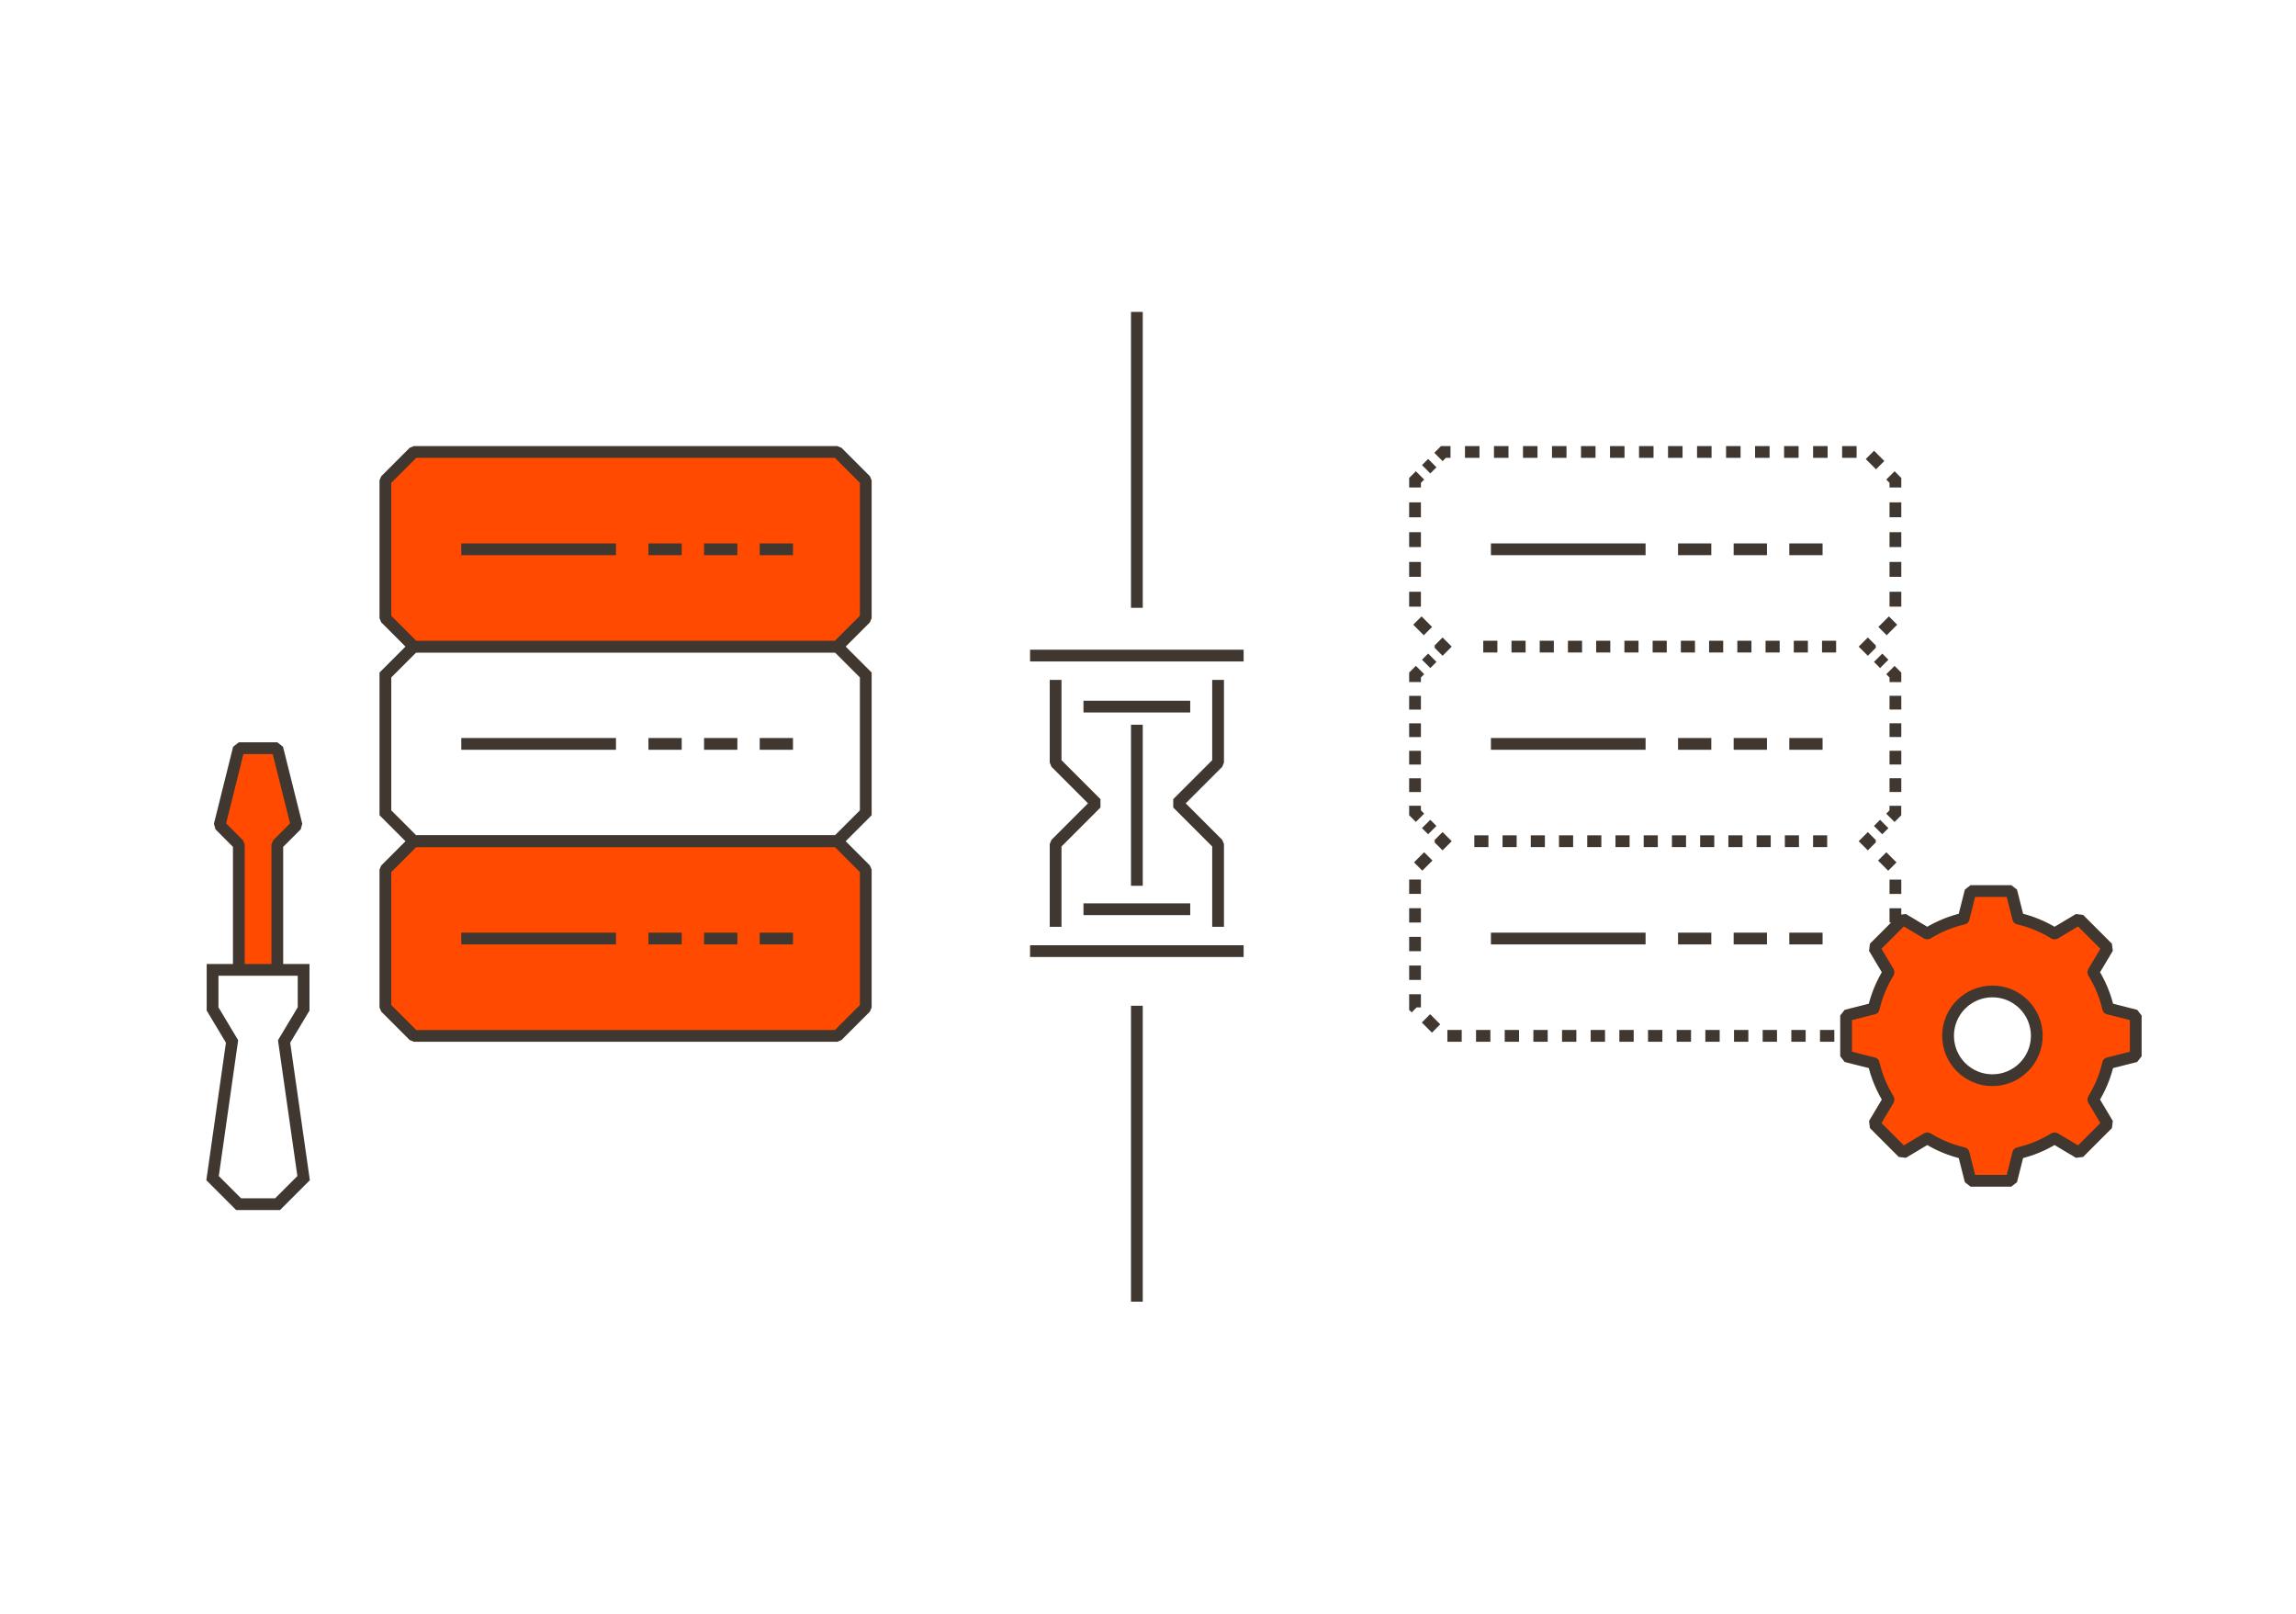 <?xml version="1.0" encoding="UTF-8"?> <svg xmlns="http://www.w3.org/2000/svg" xmlns:xlink="http://www.w3.org/1999/xlink" version="1.1" x="0px" y="0px" viewBox="0 0 487.99 342.87" style="enable-background:new 0 0 487.99 342.87;" xml:space="preserve"> <style type="text/css"> .st0{fill:#FF4A00;stroke:#403830;stroke-width:2.5;stroke-linejoin:bevel;stroke-miterlimit:10;} .st1{fill:none;stroke:#403830;stroke-width:2.5;stroke-miterlimit:10;} .st2{fill:none;stroke:#403830;stroke-width:2.5;stroke-miterlimit:10;stroke-dasharray:3;} .st3{fill:none;stroke:#403830;stroke-width:2.5;stroke-miterlimit:10;stroke-dasharray:3.046,3.046;} .st4{fill:none;stroke:#403830;stroke-width:2.5;stroke-miterlimit:10;stroke-dasharray:1.846,1.846;} .st5{fill:none;stroke:#403830;stroke-width:2.5;stroke-miterlimit:10;stroke-dasharray:2.92,2.92;} .st6{fill:none;stroke:#403830;stroke-width:2.5;stroke-miterlimit:10;stroke-dasharray:3.165,3.165;} .st7{fill:none;stroke:#403830;stroke-width:2.5;stroke-miterlimit:10;stroke-dasharray:3.083,3.083;} .st8{fill:none;stroke:#444444;stroke-width:2.5;stroke-linecap:round;stroke-linejoin:round;stroke-miterlimit:10;} .st9{fill:none;stroke:#403830;stroke-width:2.5;stroke-linejoin:bevel;stroke-miterlimit:10;} </style> <g id="Layer_2"> </g> <g id="Layer_1"> <g> <g> <g> <path class="st0" d="M177.97,220.11H87.95c-2.36-2.36-3.68-3.68-6.04-6.04v-29.28c2.36-2.36,3.68-3.68,6.04-6.04h90.02 c2.36,2.36,3.68,3.68,6.04,6.04v29.28C181.65,216.43,180.33,217.75,177.97,220.11z"></path> <line class="st1" x1="161.47" y1="199.43" x2="168.54" y2="199.43"></line> <g> <g> <path class="st1" d="M177.97,178.75H87.95c-2.36-2.36-3.68-3.68-6.04-6.04v-29.28c2.36-2.36,3.68-3.68,6.04-6.04h90.02 c2.36,2.36,3.68,3.68,6.04,6.04v29.28C181.65,175.07,180.33,176.39,177.97,178.75z"></path> <path class="st0" d="M177.97,137.4H87.95c-2.36-2.36-3.68-3.68-6.04-6.04v-29.28c2.36-2.36,3.68-3.68,6.04-6.04h90.02 c2.36,2.36,3.68,3.68,6.04,6.04v29.28C181.65,133.72,180.33,135.04,177.97,137.4z"></path> <line class="st1" x1="161.47" y1="158.07" x2="168.54" y2="158.07"></line> <line class="st1" x1="161.47" y1="116.72" x2="168.54" y2="116.72"></line> <line class="st1" x1="149.64" y1="199.43" x2="156.72" y2="199.43"></line> <line class="st1" x1="149.64" y1="158.07" x2="156.72" y2="158.07"></line> <line class="st1" x1="149.64" y1="116.72" x2="156.72" y2="116.72"></line> <line class="st1" x1="137.82" y1="199.43" x2="144.89" y2="199.43"></line> <line class="st1" x1="137.82" y1="158.07" x2="144.89" y2="158.07"></line> <line class="st1" x1="137.82" y1="116.72" x2="144.89" y2="116.72"></line> <line class="st1" x1="98.04" y1="199.43" x2="130.92" y2="199.43"></line> <line class="st1" x1="98.04" y1="158.07" x2="130.92" y2="158.07"></line> <line class="st1" x1="98.04" y1="116.72" x2="130.92" y2="116.72"></line> </g> </g> </g> </g> <g> <line class="st2" x1="313.35" y1="178.75" x2="390.25" y2="178.75"></line> <line class="st1" x1="380.3" y1="199.43" x2="387.37" y2="199.43"></line> <g> <g> <path class="st1" d="M305.72,177.69l1.06,1.06c-0.38,0.38-0.73,0.73-1.06,1.06"></path> <path class="st3" d="M303.57,181.97c-0.86,0.86-1.73,1.73-2.82,2.82v29.28c2.36,2.36,3.68,3.68,6.04,6.04h90.02 c2.36-2.36,3.68-3.68,6.04-6.04v-29.28c-1.55-1.55-2.66-2.66-3.9-3.9"></path> <path class="st1" d="M397.87,179.81c-0.33-0.33-0.68-0.68-1.06-1.06c0.38-0.38,0.73-0.73,1.06-1.06"></path> <path class="st4" d="M399.17,176.39c0.65-0.65,1.28-1.28,1.96-1.96"></path> <path class="st1" d="M401.78,173.78c0.33-0.33,0.68-0.68,1.06-1.06v-1.5"></path> <line class="st5" x1="402.85" y1="168.29" x2="402.85" y2="146.4"></line> <path class="st1" d="M402.85,144.94v-1.5c-0.38-0.38-0.73-0.73-1.06-1.06"></path> <path class="st4" d="M400.48,141.07c-0.65-0.65-1.28-1.28-1.96-1.96"></path> <path class="st1" d="M397.87,138.46c-0.33-0.33-0.68-0.68-1.06-1.06c0.38-0.38,0.73-0.73,1.06-1.06"></path> <path class="st6" d="M400.11,134.1c0.83-0.83,1.68-1.68,2.74-2.74v-26.2"></path> <path class="st1" d="M402.85,103.58v-1.5c-0.38-0.38-0.73-0.73-1.06-1.06"></path> <path class="st7" d="M399.61,98.84c-0.85-0.85-1.71-1.71-2.8-2.8h-86.98"></path> <path class="st1" d="M308.29,96.04h-1.5c-0.38,0.38-0.73,0.73-1.06,1.06"></path> <path class="st4" d="M304.42,98.41c-0.65,0.65-1.28,1.28-1.96,1.96"></path> <path class="st1" d="M301.81,101.02c-0.33,0.33-0.68,0.68-1.06,1.06v1.5"></path> <path class="st6" d="M300.75,106.75v24.61c1.54,1.54,2.63,2.63,3.86,3.86"></path> <path class="st1" d="M305.72,136.34c0.33,0.33,0.68,0.68,1.06,1.06l-1.06,1.06"></path> <path class="st4" d="M304.42,139.76c-1.24,1.24-1.51,1.51-1.96,1.96"></path> <path class="st1" d="M301.81,142.37c-0.26,0.26-0.6,0.6-1.06,1.06v1.5"></path> <line class="st5" x1="300.75" y1="147.86" x2="300.75" y2="169.75"></line> <path class="st1" d="M300.75,171.21v1.5c0.5,0.5,0.83,0.83,1.06,1.06"></path> <path class="st4" d="M303.11,175.08c0.23,0.23,0.54,0.54,0.98,0.98l0.98,0.98"></path> </g> </g> <line class="st2" x1="390.25" y1="137.4" x2="313.35" y2="137.4"></line> <line class="st1" x1="380.3" y1="158.07" x2="387.37" y2="158.07"></line> <line class="st1" x1="380.3" y1="116.72" x2="387.37" y2="116.72"></line> <line class="st1" x1="368.47" y1="199.43" x2="375.55" y2="199.43"></line> <line class="st1" x1="368.47" y1="158.07" x2="375.55" y2="158.07"></line> <line class="st1" x1="368.47" y1="116.72" x2="375.55" y2="116.72"></line> <line class="st1" x1="356.65" y1="199.43" x2="363.72" y2="199.43"></line> <line class="st1" x1="356.65" y1="158.07" x2="363.72" y2="158.07"></line> <line class="st1" x1="356.65" y1="116.72" x2="363.72" y2="116.72"></line> <line class="st1" x1="316.88" y1="199.43" x2="349.75" y2="199.43"></line> <line class="st1" x1="316.88" y1="158.07" x2="349.75" y2="158.07"></line> <line class="st1" x1="316.88" y1="116.72" x2="349.75" y2="116.72"></line> </g> <path class="st0" d="M448.08,214.3C448.07,214.3,448.07,214.3,448.08,214.3c-0.63-2.69-1.69-5.3-3.19-7.7c0,0,0-0.01,0-0.01 l3.09-5.18l-6.12-6.12l-5.18,3.09c0,0-0.01,0-0.01,0c-2.41-1.5-5.01-2.56-7.7-3.18c0,0-0.01,0-0.01-0.01l-1.48-5.85h-8.66 l-1.48,5.85c0,0,0,0.01-0.01,0.01c-2.69,0.63-5.29,1.68-7.7,3.18c0,0-0.01,0-0.01,0l-5.18-3.09l-6.12,6.12l3.09,5.18 c0,0,0,0.01,0,0.01c-1.5,2.41-2.56,5.01-3.18,7.7c0,0,0,0.01-0.01,0.01l-5.85,1.48v8.66l5.85,1.48c0,0,0.01,0,0.01,0.01 c0.62,2.69,1.68,5.29,3.18,7.7c0,0,0,0.01,0,0.01l-3.09,5.18l6.12,6.12l5.18-3.09c0,0,0.01,0,0.01,0c2.41,1.5,5.01,2.56,7.7,3.18 c0,0,0.01,0,0.01,0.01l1.48,5.85h8.66l1.48-5.85c0,0,0-0.01,0.01-0.01c2.69-0.62,5.29-1.68,7.7-3.18c0,0,0.01,0,0.01,0l5.18,3.09 l6.12-6.12l-3.09-5.18c0,0,0-0.01,0-0.01c1.5-2.41,2.56-5.01,3.18-7.7c0,0,0-0.01,0.01-0.01l5.85-1.48v-8.66L448.08,214.3z M423.47,229.53c-5.21,0-9.43-4.22-9.43-9.43c0-5.21,4.22-9.43,9.43-9.43c5.21,0,9.43,4.22,9.43,9.43 C432.89,225.31,428.67,229.53,423.47,229.53z"></path> <g> <polyline class="st0" points="58.94,206.09 58.94,179.43 63.03,175.34 58.94,158.98 50.76,158.98 46.68,175.34 50.76,179.43 50.76,206.09 "></polyline> <polygon class="st1" points="64.53,206.09 45.18,206.09 45.18,214.39 49.32,221.3 45.18,250.34 50.71,255.87 59,255.87 64.53,250.34 60.38,221.3 64.53,214.39 "></polygon> <path class="st8" d="M61.01,244.42"></path> <path class="st8" d="M49.94,244.42"></path> </g> <line class="st9" x1="241.63" y1="66.28" x2="241.63" y2="129.16"></line> <line class="st9" x1="241.63" y1="213.71" x2="241.63" y2="276.59"></line> <g> <line class="st9" x1="218.93" y1="139.3" x2="264.32" y2="139.3"></line> <line class="st9" x1="218.93" y1="202.1" x2="264.32" y2="202.1"></line> <g> <polyline class="st9" points="224.36,196.94 224.36,179.35 233.01,170.7 224.36,162.05 224.36,144.47 "></polyline> <polyline class="st9" points="258.89,196.94 258.89,179.35 250.24,170.7 258.89,162.05 258.89,144.47 "></polyline> </g> <line class="st9" x1="230.28" y1="193.2" x2="252.97" y2="193.2"></line> <line class="st9" x1="230.28" y1="150.14" x2="252.97" y2="150.14"></line> <line class="st9" x1="241.63" y1="154" x2="241.63" y2="188.22"></line> </g> </g> </g> </svg> 